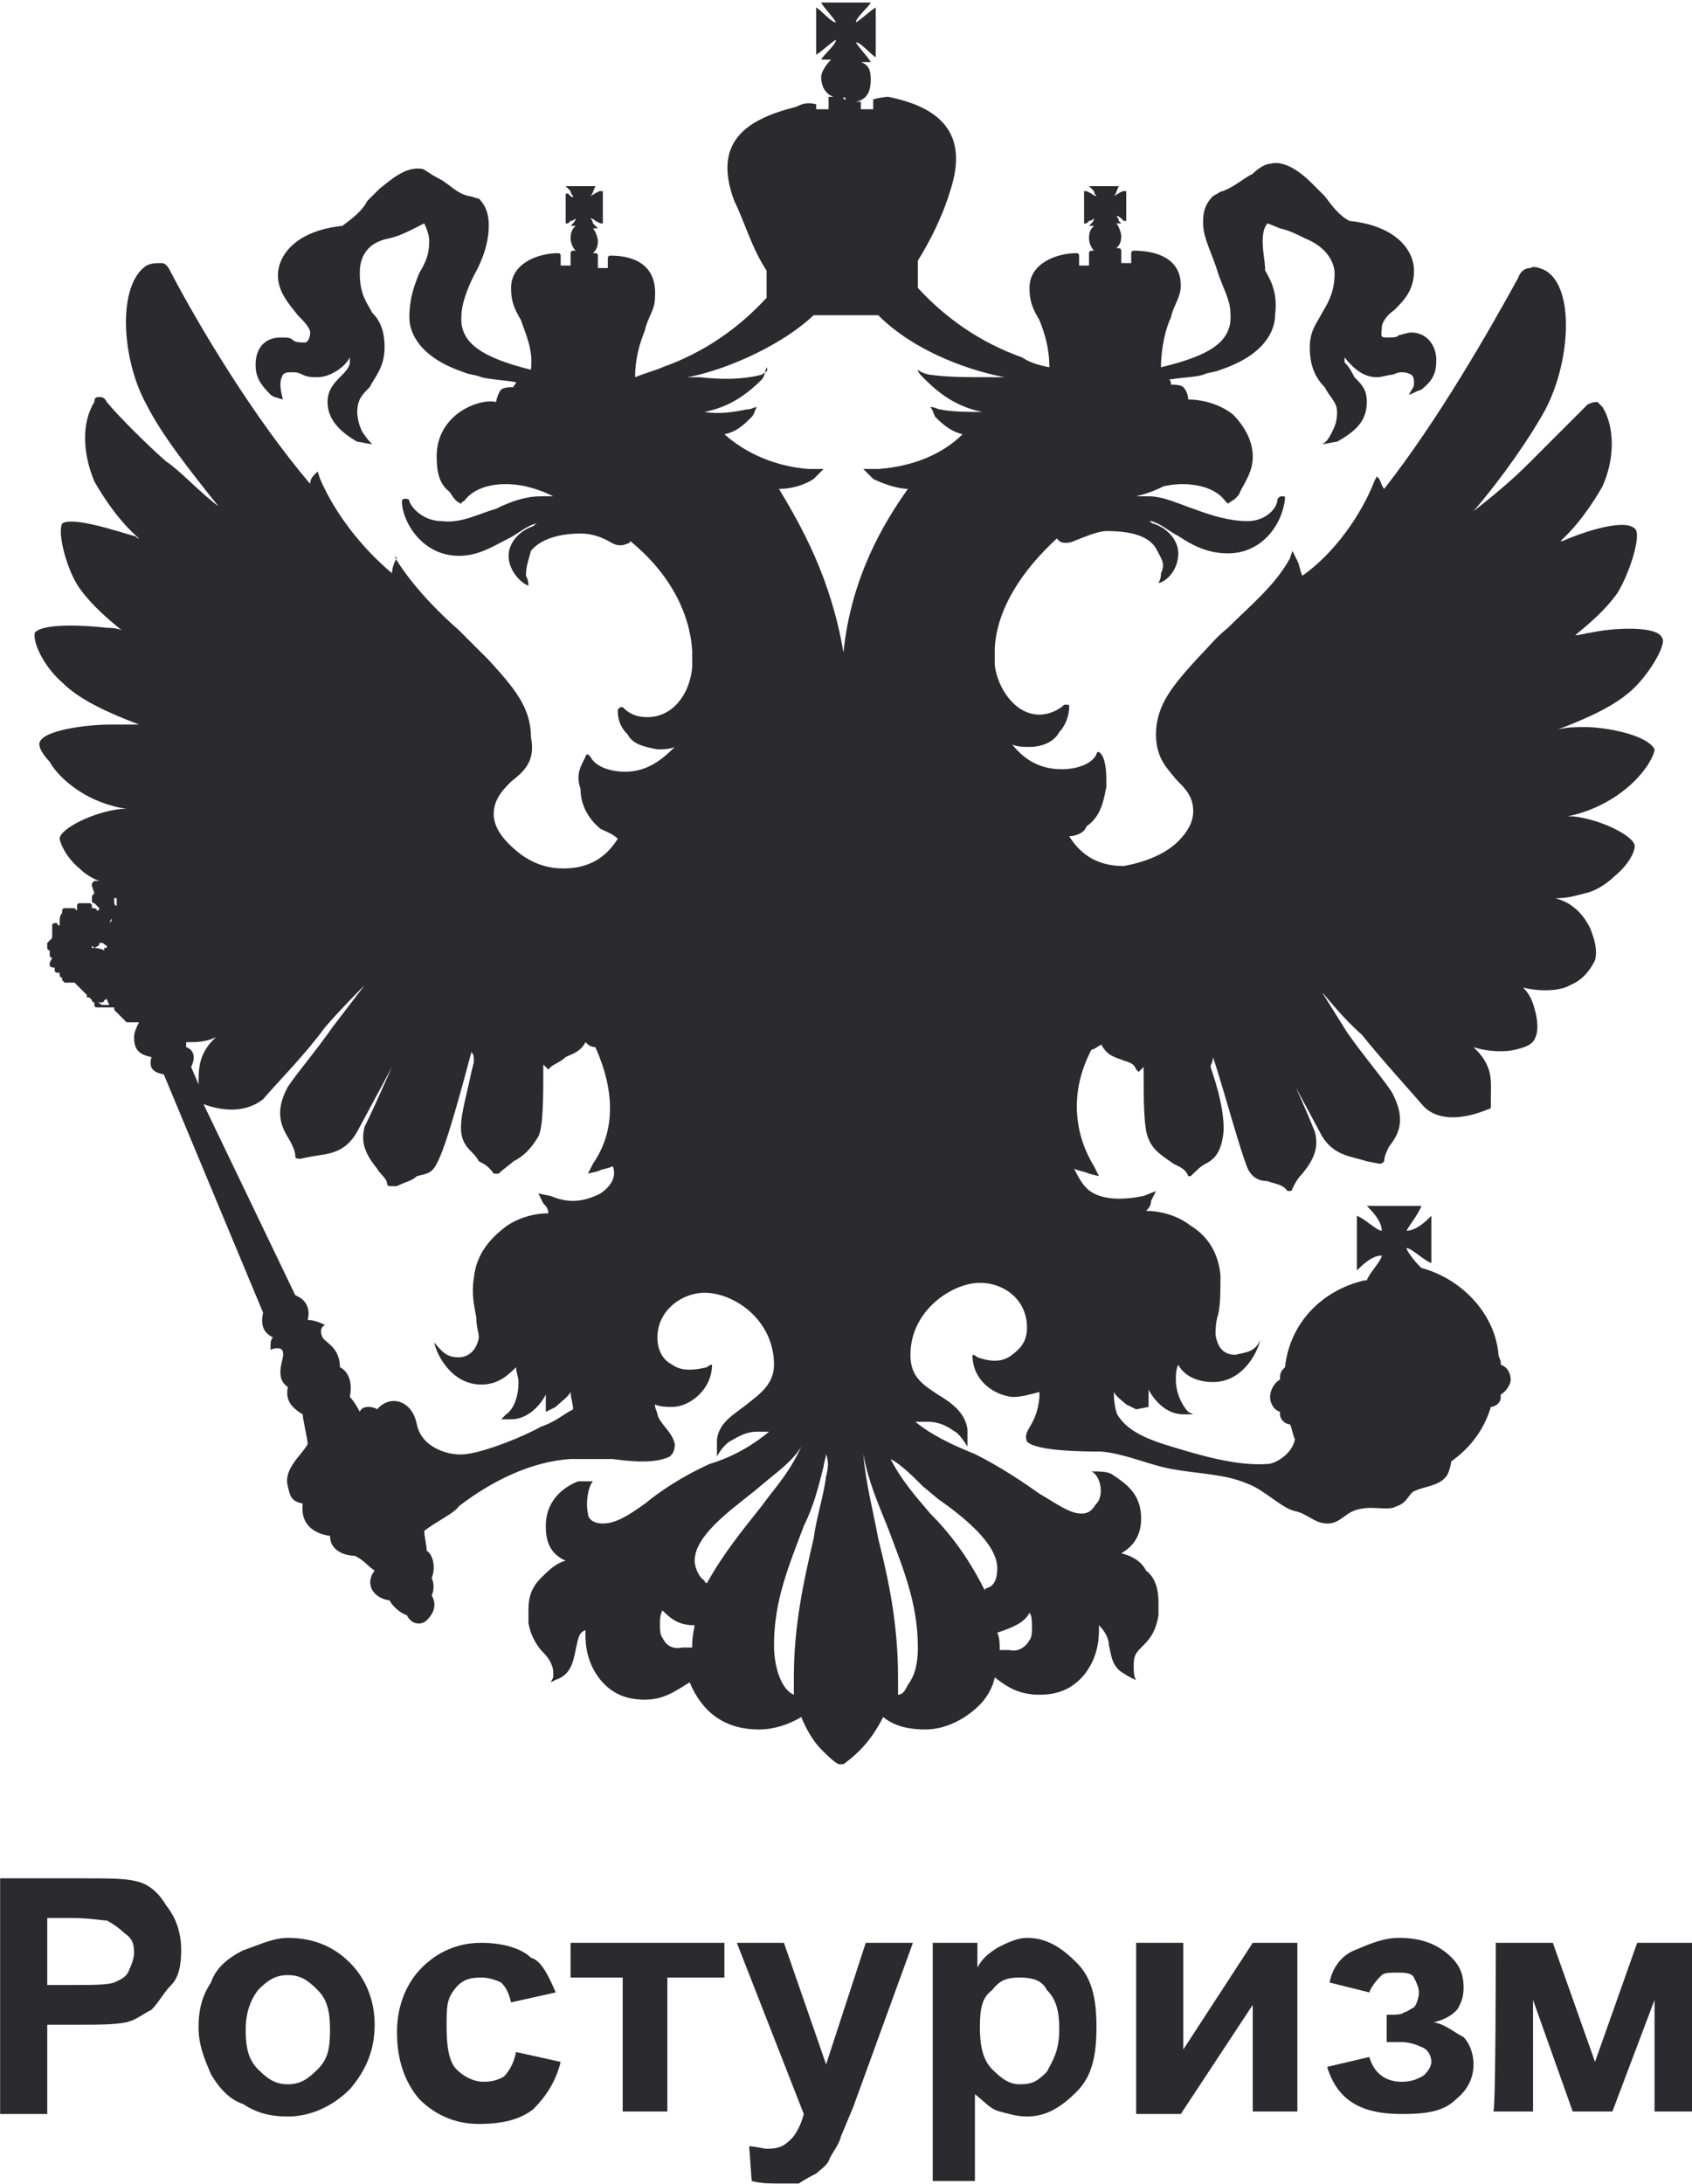 <?xml version="1.0" encoding="UTF-8"?> <svg xmlns="http://www.w3.org/2000/svg" viewBox="0 0 38.00 49.03" data-guides="{&quot;vertical&quot;:[],&quot;horizontal&quot;:[]}"><defs></defs><path fill="#2a2a2f" stroke="none" fill-opacity="1" stroke-width="0" stroke-opacity="1" class="st1" id="tSvge27dcd288a" title="Path 1" d="M35.599 16.324C35.377 16.324 35.209 16.324 34.987 16.38C35.711 16.101 36.324 15.822 36.714 15.432C37.104 15.043 37.438 14.43 37.326 14.318C37.215 14.04 36.212 14.096 35.711 14.207C35.655 14.207 35.488 14.263 35.377 14.263C35.711 13.984 36.045 13.706 36.324 13.316C36.602 12.87 36.881 11.979 36.714 11.867C36.491 11.644 35.599 11.923 35.098 12.146C35.042 12.146 35.042 12.146 34.987 12.202C35.432 11.812 35.767 11.31 35.989 10.92C36.268 10.307 36.268 9.583 35.989 9.138C35.934 9.082 35.878 9.026 35.878 9.026C35.822 9.026 35.767 9.026 35.655 9.082C35.377 9.36 34.652 10.085 34.318 10.419C33.984 10.753 33.594 11.087 33.093 11.477C33.761 10.697 34.374 9.806 34.708 9.193C35.265 8.135 35.377 6.464 34.708 6.074C34.597 6.018 34.43 5.962 34.374 6.018C34.263 6.018 34.151 6.074 34.095 6.241C33.483 7.355 32.313 9.416 31.087 10.976C31.032 10.92 31.032 10.864 30.976 10.753C30.957 10.735 30.939 10.716 30.92 10.697C30.901 10.735 30.883 10.772 30.864 10.809C30.586 11.533 29.973 12.424 29.249 12.926C29.193 12.814 29.193 12.703 29.137 12.591C29.1 12.517 29.063 12.443 29.026 12.369C29.008 12.424 28.989 12.48 28.97 12.536C28.636 13.149 28.079 13.594 27.578 14.096C27.299 14.318 27.132 14.541 26.909 14.764C26.352 15.377 25.962 15.822 25.962 16.491C25.962 17.048 26.241 17.271 26.408 17.494C26.631 17.716 26.798 17.884 26.798 18.218C26.798 18.441 26.686 18.664 26.463 18.886C26.241 19.109 25.851 19.332 25.238 19.444C24.681 19.444 24.291 19.221 24.012 18.775C24.124 18.775 24.347 18.719 24.402 18.552C24.736 18.329 24.792 17.939 24.848 17.661C24.848 17.382 24.848 17.104 24.736 16.937C24.718 16.918 24.699 16.899 24.681 16.881C24.681 16.881 24.625 16.881 24.625 16.937C24.514 17.16 24.18 17.271 23.845 17.271C23.288 17.271 22.954 16.992 22.731 16.714C22.843 16.77 23.01 16.77 23.121 16.77C23.4 16.77 23.678 16.658 23.79 16.435C23.901 16.324 24.012 16.101 24.012 15.878C24.012 15.822 24.012 15.822 23.957 15.822C23.938 15.822 23.919 15.822 23.901 15.822C23.79 15.934 23.567 16.045 23.344 16.045C22.787 16.045 22.397 15.432 22.341 14.931C22.341 14.82 22.341 14.653 22.341 14.541C22.397 13.65 22.954 12.814 23.734 12.09C23.752 12.109 23.771 12.127 23.79 12.146C23.845 12.202 24.012 12.202 24.124 12.146C24.402 12.034 24.681 11.923 24.848 11.923C25.405 11.923 25.795 12.034 25.962 12.313C26.074 12.536 26.185 12.647 26.074 12.87C26.074 12.926 26.074 12.982 26.018 13.093C26.241 13.037 26.463 12.759 26.463 12.424C26.463 12.146 26.241 11.867 25.906 11.756C25.851 11.756 25.851 11.7 25.795 11.7C25.814 11.7 25.832 11.7 25.851 11.7C25.851 11.7 25.851 11.7 25.851 11.7C26.074 11.756 26.241 11.923 26.463 12.034C26.798 12.257 27.132 12.424 27.578 12.424C28.358 12.424 28.803 11.756 28.859 11.199C28.859 11.143 28.859 11.143 28.803 11.143C28.747 11.143 28.747 11.143 28.692 11.199C28.692 11.422 28.413 11.7 28.023 11.7C27.633 11.7 27.243 11.589 26.798 11.422C26.463 11.31 26.129 11.143 25.795 11.143C25.739 11.143 25.684 11.143 25.516 11.143C25.739 11.087 25.906 11.032 26.129 10.92C26.575 10.809 27.243 10.864 27.522 11.255C27.522 11.255 27.522 11.255 27.522 11.255C27.541 11.273 27.559 11.292 27.578 11.31C27.633 11.255 27.8 11.199 27.856 11.032C27.968 10.809 28.135 10.586 28.135 10.252C28.135 9.862 27.912 9.528 27.689 9.305C27.41 9.082 27.02 8.97 26.686 8.97C26.686 8.859 26.631 8.748 26.575 8.692C26.519 8.636 26.352 8.636 26.296 8.636C26.296 8.581 26.296 8.525 26.241 8.525C26.575 8.469 26.853 8.469 27.02 8.414C27.132 8.358 27.299 8.358 27.41 8.302C27.41 8.302 27.41 8.302 27.41 8.302C28.413 7.968 28.636 7.411 28.636 7.077C28.692 6.631 28.58 6.352 28.413 6.074C28.413 5.851 28.358 5.684 28.358 5.405C28.358 5.182 28.413 5.071 28.469 5.015C28.562 5.052 28.655 5.09 28.747 5.127C28.97 5.182 29.082 5.238 29.305 5.35C29.305 5.35 29.305 5.35 29.305 5.35C29.862 5.572 29.973 5.962 29.973 6.13C29.973 6.519 29.862 6.742 29.695 7.021C29.583 7.244 29.416 7.411 29.416 7.801C29.416 8.191 29.527 8.469 29.75 8.692C29.862 8.915 30.029 9.026 30.029 9.249C30.029 9.472 29.973 9.583 29.917 9.695C29.862 9.806 29.806 9.918 29.695 9.973C29.75 9.973 29.973 9.918 30.029 9.918C30.419 9.695 30.697 9.472 30.697 9.026C30.697 8.748 30.586 8.636 30.419 8.469C30.363 8.358 30.307 8.246 30.196 8.135C30.196 8.098 30.196 8.061 30.196 8.024C30.419 8.302 30.642 8.469 30.92 8.469C31.032 8.469 31.199 8.414 31.254 8.414C31.31 8.414 31.366 8.358 31.477 8.358C31.533 8.358 31.588 8.358 31.7 8.414C31.756 8.469 31.756 8.525 31.756 8.636C31.756 8.692 31.7 8.748 31.644 8.859C31.7 8.859 31.756 8.803 31.923 8.748C31.923 8.748 31.923 8.748 31.923 8.748C32.201 8.525 32.257 8.358 32.257 8.079C32.257 7.745 32.034 7.466 31.7 7.466C31.588 7.466 31.477 7.522 31.421 7.522C31.366 7.578 31.31 7.578 31.143 7.578C30.976 7.578 31.032 7.522 31.032 7.355C31.032 7.244 31.143 7.077 31.31 6.965C31.533 6.742 31.756 6.519 31.756 6.074C31.756 5.628 31.366 5.071 30.307 4.96C30.084 4.848 29.917 4.625 29.75 4.402C29.657 4.31 29.564 4.217 29.472 4.124C29.36 4.013 28.915 3.567 28.525 3.678C28.413 3.678 28.246 3.79 28.135 3.901C27.912 4.013 27.745 4.18 27.466 4.291C27.466 4.291 27.466 4.291 27.466 4.291C27.41 4.291 27.355 4.347 27.243 4.402C27.02 4.625 27.02 4.848 27.02 5.015C27.02 5.35 27.243 5.739 27.355 6.13C27.466 6.464 27.633 6.742 27.633 7.021C27.689 7.634 27.243 7.968 26.074 8.246C26.074 7.801 26.185 7.355 26.296 7.132C26.352 6.854 26.519 6.686 26.519 6.408C26.519 5.795 25.962 5.628 25.461 5.628C25.461 5.628 25.405 5.628 25.405 5.684C25.405 5.739 25.405 5.795 25.405 5.907C25.331 5.907 25.256 5.907 25.182 5.907C25.182 5.851 25.182 5.684 25.182 5.628C25.182 5.628 25.182 5.572 25.127 5.572C25.108 5.572 25.089 5.572 25.071 5.572C25.127 5.517 25.182 5.461 25.182 5.294C25.182 5.238 25.127 5.071 25.071 5.015C25.089 5.015 25.108 5.015 25.127 5.015C25.145 5.015 25.164 5.015 25.182 5.015C25.182 5.015 25.182 5.015 25.182 5.015C25.182 5.015 25.182 5.015 25.182 5.015C25.164 4.997 25.145 4.978 25.127 4.96C25.127 4.904 25.071 4.848 25.071 4.848C25.127 4.848 25.182 4.904 25.182 4.904C25.201 4.922 25.219 4.941 25.238 4.96C25.256 4.96 25.275 4.96 25.294 4.96C25.294 4.96 25.294 4.96 25.294 4.904C25.294 4.718 25.294 4.532 25.294 4.347C25.294 4.347 25.294 4.347 25.294 4.291C25.275 4.291 25.256 4.291 25.238 4.291C25.182 4.291 25.127 4.347 25.015 4.402C25.071 4.347 25.071 4.291 25.127 4.18C25.127 4.18 25.127 4.18 25.127 4.18C25.127 4.18 25.127 4.18 25.127 4.18C25.127 4.18 25.127 4.18 25.071 4.18C24.885 4.18 24.699 4.18 24.514 4.18C24.495 4.18 24.477 4.18 24.458 4.18C24.458 4.18 24.458 4.18 24.458 4.18C24.458 4.18 24.458 4.18 24.458 4.18C24.495 4.217 24.532 4.254 24.57 4.291C24.57 4.347 24.625 4.402 24.625 4.402C24.57 4.402 24.514 4.347 24.514 4.347C24.477 4.328 24.439 4.31 24.402 4.291C24.384 4.291 24.365 4.291 24.347 4.291C24.347 4.291 24.347 4.291 24.347 4.347C24.347 4.532 24.347 4.718 24.347 4.904C24.347 4.941 24.347 4.978 24.347 5.015C24.365 5.015 24.384 5.015 24.402 5.015C24.421 4.997 24.439 4.978 24.458 4.96C24.514 4.96 24.57 4.904 24.57 4.904C24.57 4.96 24.514 5.015 24.514 5.015C24.495 5.034 24.477 5.052 24.458 5.071C24.458 5.071 24.458 5.071 24.458 5.071C24.458 5.071 24.458 5.071 24.458 5.071C24.458 5.071 24.458 5.071 24.514 5.071C24.532 5.071 24.551 5.071 24.57 5.071C24.514 5.127 24.458 5.182 24.458 5.35C24.458 5.461 24.514 5.572 24.57 5.628C24.551 5.628 24.532 5.628 24.514 5.628C24.514 5.628 24.458 5.628 24.458 5.684C24.458 5.739 24.458 5.907 24.458 5.962C24.384 5.962 24.309 5.962 24.235 5.962C24.235 5.907 24.235 5.851 24.235 5.739C24.235 5.739 24.235 5.684 24.18 5.684C23.734 5.684 23.121 5.907 23.121 6.464C23.121 6.742 23.177 6.909 23.344 7.188C23.455 7.466 23.567 7.801 23.567 8.246C23.288 8.191 23.121 8.135 22.954 8.024C22.007 7.689 21.227 7.132 20.614 6.464C20.614 6.26 20.614 6.055 20.614 5.851C20.893 5.405 21.171 4.848 21.338 4.291C21.784 2.954 21.06 2.397 19.946 2.174C19.946 2.174 19.834 2.174 19.611 2.23C19.611 2.304 19.611 2.378 19.611 2.453C19.519 2.453 19.426 2.453 19.333 2.453C19.333 2.397 19.333 2.341 19.333 2.286C19.277 2.286 19.277 2.286 19.222 2.286C19.5 2.23 19.556 2.007 19.556 1.784C19.556 1.562 19.5 1.45 19.333 1.394C19.407 1.394 19.482 1.394 19.556 1.394C19.5 1.283 19.277 1.06 19.222 0.949C19.333 0.949 19.556 1.227 19.667 1.283C19.667 0.912 19.667 0.54 19.667 0.169C19.556 0.225 19.333 0.447 19.222 0.503C19.222 0.392 19.5 0.169 19.556 0.057C19.37 0.057 19.184 0.057 18.999 0.057C18.813 0.057 18.627 0.057 18.442 0.057C18.497 0.169 18.72 0.392 18.776 0.503C18.664 0.503 18.442 0.225 18.33 0.169C18.33 0.522 18.33 0.874 18.33 1.227C18.442 1.171 18.664 0.949 18.776 0.893C18.776 1.004 18.497 1.227 18.442 1.339C18.516 1.339 18.59 1.339 18.664 1.339C18.553 1.45 18.442 1.617 18.442 1.729C18.442 1.951 18.553 2.119 18.72 2.174C18.664 2.174 18.664 2.174 18.609 2.174C18.609 2.267 18.609 2.36 18.609 2.453C18.516 2.453 18.423 2.453 18.33 2.453C18.33 2.416 18.33 2.378 18.33 2.341C18.107 2.286 17.996 2.341 17.884 2.397C16.77 2.676 15.991 3.177 16.492 4.514C16.715 4.96 16.882 5.572 17.216 6.074C17.216 6.278 17.216 6.482 17.216 6.686C16.603 7.355 15.823 7.912 14.876 8.246C14.765 8.302 14.542 8.358 14.264 8.469C14.264 8.024 14.375 7.689 14.486 7.411C14.542 7.132 14.709 6.965 14.709 6.686C14.765 5.962 14.264 5.739 13.707 5.739C13.707 5.739 13.651 5.739 13.651 5.795C13.651 5.851 13.651 5.907 13.651 6.018C13.576 6.018 13.502 6.018 13.428 6.018C13.428 5.962 13.428 5.795 13.428 5.739C13.428 5.739 13.428 5.684 13.372 5.684C13.354 5.684 13.335 5.684 13.317 5.684C13.372 5.628 13.428 5.572 13.428 5.405C13.428 5.35 13.372 5.182 13.317 5.127C13.335 5.127 13.354 5.127 13.372 5.127C13.391 5.127 13.409 5.127 13.428 5.127C13.428 5.127 13.428 5.127 13.428 5.127C13.428 5.127 13.428 5.127 13.428 5.127C13.391 5.09 13.354 5.052 13.317 5.015C13.317 4.96 13.261 4.904 13.261 4.904C13.317 4.904 13.372 4.96 13.372 4.96C13.409 4.978 13.447 4.997 13.484 5.015C13.502 5.015 13.521 5.015 13.539 5.015C13.539 5.015 13.539 5.015 13.539 4.96C13.539 4.755 13.539 4.551 13.539 4.347C13.539 4.347 13.539 4.347 13.539 4.291C13.521 4.291 13.502 4.291 13.484 4.291C13.428 4.291 13.372 4.347 13.261 4.402C13.317 4.347 13.317 4.291 13.372 4.18C13.372 4.18 13.372 4.18 13.372 4.18C13.372 4.18 13.372 4.18 13.372 4.18C13.372 4.18 13.372 4.18 13.317 4.18C13.131 4.18 12.945 4.18 12.759 4.18C12.741 4.18 12.722 4.18 12.704 4.18C12.704 4.18 12.704 4.18 12.704 4.18C12.704 4.18 12.704 4.18 12.704 4.18C12.741 4.217 12.778 4.254 12.815 4.291C12.815 4.347 12.871 4.402 12.871 4.402C12.871 4.458 12.815 4.402 12.815 4.402C12.797 4.384 12.778 4.365 12.759 4.347C12.741 4.347 12.722 4.347 12.704 4.347C12.704 4.347 12.704 4.347 12.704 4.402C12.704 4.588 12.704 4.774 12.704 4.96C12.704 4.978 12.704 4.997 12.704 5.015C12.722 5.015 12.741 5.015 12.759 5.015C12.778 4.997 12.797 4.978 12.815 4.96C12.871 4.96 12.927 4.904 12.927 4.904C12.927 4.96 12.871 5.015 12.871 5.015C12.852 5.034 12.834 5.052 12.815 5.071C12.815 5.071 12.815 5.071 12.815 5.071C12.815 5.071 12.815 5.071 12.815 5.071C12.815 5.071 12.815 5.071 12.871 5.071C12.889 5.071 12.908 5.071 12.927 5.071C12.871 5.127 12.815 5.182 12.815 5.35C12.815 5.461 12.871 5.572 12.927 5.628C12.908 5.628 12.889 5.628 12.871 5.628C12.871 5.628 12.815 5.628 12.815 5.684C12.815 5.739 12.815 5.907 12.815 5.962C12.741 5.962 12.667 5.962 12.592 5.962C12.592 5.907 12.592 5.851 12.592 5.739C12.592 5.739 12.592 5.684 12.537 5.684C12.091 5.684 11.478 5.907 11.478 6.464C11.478 6.742 11.534 6.909 11.701 7.188C11.812 7.522 11.979 7.856 11.924 8.302C10.81 8.024 10.308 7.689 10.364 7.077C10.364 6.854 10.476 6.519 10.643 6.185C10.866 5.795 10.977 5.405 10.977 5.071C10.977 4.96 10.977 4.681 10.754 4.458C10.698 4.458 10.587 4.402 10.531 4.402C10.531 4.402 10.531 4.402 10.531 4.402C10.253 4.347 10.086 4.124 9.863 4.013C9.64 3.901 9.528 3.79 9.473 3.79C9.083 3.734 8.749 4.068 8.526 4.235C8.433 4.328 8.34 4.421 8.247 4.514C8.136 4.737 7.913 4.904 7.69 5.071C6.632 5.182 6.242 5.739 6.242 6.185C6.242 6.575 6.52 6.854 6.687 7.077C6.799 7.188 6.966 7.355 6.966 7.466C6.966 7.578 6.91 7.689 6.854 7.689C6.743 7.689 6.632 7.689 6.576 7.634C6.52 7.578 6.465 7.578 6.298 7.578C5.963 7.578 5.74 7.801 5.74 8.191C5.74 8.469 5.852 8.636 6.075 8.859C6.075 8.859 6.075 8.859 6.075 8.859C6.13 8.915 6.186 8.915 6.353 8.97C6.298 8.748 6.298 8.692 6.298 8.636C6.298 8.581 6.298 8.525 6.353 8.414C6.409 8.358 6.465 8.358 6.576 8.358C6.632 8.358 6.687 8.358 6.799 8.414C6.91 8.469 7.022 8.469 7.133 8.469C7.412 8.469 7.746 8.246 7.857 8.024C7.857 8.079 7.857 8.135 7.857 8.135C7.857 8.246 7.746 8.358 7.634 8.469C7.523 8.581 7.356 8.748 7.356 9.026C7.356 9.416 7.634 9.695 8.024 9.918C8.08 9.918 8.303 9.973 8.359 9.973C8.303 9.918 8.247 9.862 8.136 9.695C8.08 9.583 8.024 9.416 8.024 9.249C8.024 8.97 8.136 8.859 8.303 8.692C8.414 8.469 8.637 8.246 8.637 7.801C8.637 7.411 8.526 7.188 8.359 7.021C8.247 6.798 8.08 6.631 8.08 6.13C8.08 5.907 8.136 5.461 8.749 5.35C8.749 5.35 8.749 5.35 8.749 5.35C8.971 5.294 9.083 5.238 9.306 5.127C9.38 5.09 9.454 5.052 9.528 5.015C9.584 5.127 9.64 5.294 9.64 5.405C9.64 5.684 9.584 5.851 9.417 6.13C9.306 6.408 9.194 6.686 9.194 7.132C9.194 7.466 9.417 8.024 10.42 8.358C10.42 8.358 10.42 8.358 10.42 8.358C10.531 8.414 10.698 8.414 10.81 8.469C11.033 8.525 11.255 8.525 11.59 8.581C11.59 8.636 11.534 8.636 11.534 8.692C11.478 8.692 11.311 8.692 11.255 8.748C11.2 8.803 11.144 8.97 11.144 9.026C10.921 8.97 10.531 9.082 10.253 9.305C9.918 9.583 9.807 9.918 9.807 10.252C9.807 10.586 9.863 10.864 10.086 11.032C10.141 11.087 10.197 11.255 10.364 11.31C10.364 11.31 10.364 11.255 10.42 11.255C10.42 11.255 10.42 11.255 10.42 11.255C10.698 10.864 11.311 10.809 11.812 10.92C12.035 10.976 12.202 11.032 12.425 11.143C12.37 11.143 12.202 11.143 12.147 11.143C11.812 11.143 11.478 11.255 11.144 11.422C10.754 11.533 10.364 11.756 9.918 11.7C9.528 11.7 9.25 11.422 9.194 11.255C9.194 11.199 9.139 11.199 9.083 11.199C9.027 11.199 9.027 11.255 9.027 11.255C9.027 11.7 9.473 12.48 10.308 12.48C10.754 12.48 11.088 12.257 11.422 12.09C11.645 11.979 11.812 11.812 12.035 11.756C12.035 11.756 12.035 11.756 12.035 11.756C12.054 11.756 12.072 11.756 12.091 11.756C12.035 11.756 12.035 11.756 11.979 11.812C11.645 11.923 11.422 12.202 11.422 12.48C11.422 12.814 11.701 13.093 11.868 13.149C11.868 13.093 11.868 13.037 11.812 12.926C11.812 12.703 11.868 12.591 11.924 12.369C12.147 12.09 12.592 11.979 13.038 11.979C13.261 11.979 13.484 12.034 13.762 12.202C13.874 12.257 13.985 12.257 14.097 12.202C14.152 12.202 14.152 12.146 14.152 12.146C15.043 12.87 15.489 13.761 15.545 14.597C15.545 14.708 15.545 14.931 15.545 14.987C15.489 15.6 15.099 16.101 14.542 16.101C14.319 16.101 14.152 16.045 13.985 15.878C13.966 15.878 13.948 15.878 13.929 15.878C13.911 15.897 13.892 15.915 13.874 15.934C13.874 16.157 13.929 16.324 14.097 16.491C14.208 16.714 14.486 16.77 14.765 16.825C14.876 16.825 15.043 16.825 15.155 16.77C14.876 17.048 14.542 17.327 14.041 17.327C13.707 17.327 13.372 17.215 13.261 16.992C13.242 16.974 13.224 16.955 13.205 16.937C13.205 16.937 13.149 16.937 13.149 16.992C13.038 17.215 12.927 17.382 13.038 17.716C13.038 17.995 13.149 18.329 13.484 18.608C13.595 18.664 13.762 18.719 13.874 18.831C13.595 19.276 13.205 19.499 12.648 19.499C12.035 19.499 11.645 19.165 11.422 18.942C11.2 18.719 11.088 18.496 11.088 18.274C11.088 17.939 11.311 17.716 11.478 17.549C11.757 17.327 12.035 17.104 11.924 16.547C11.924 15.878 11.534 15.432 10.977 14.82C10.754 14.597 10.587 14.43 10.308 14.151C9.863 13.761 9.306 13.204 8.916 12.591C8.897 12.554 8.879 12.517 8.86 12.48C8.879 12.499 8.897 12.517 8.916 12.536C8.86 12.591 8.804 12.759 8.804 12.87C8.136 12.313 7.523 11.533 7.189 10.753C7.17 10.697 7.152 10.642 7.133 10.586C7.114 10.605 7.096 10.623 7.077 10.642C7.022 10.697 6.966 10.753 6.966 10.864C5.685 9.36 4.459 7.299 3.846 6.13C3.791 6.018 3.735 5.907 3.624 5.907C3.512 5.907 3.401 5.907 3.289 5.962C2.621 6.408 2.732 8.079 3.289 9.082C3.624 9.75 4.236 10.53 4.905 11.366C4.459 11.032 4.069 10.586 3.735 10.363C3.345 10.029 2.621 9.305 2.398 9.026C2.342 8.915 2.287 8.915 2.231 8.915C2.175 8.915 2.119 8.915 2.119 9.026C1.841 9.472 1.841 10.14 2.119 10.809C2.342 11.199 2.676 11.7 3.122 12.09C3.066 12.09 3.066 12.034 3.011 12.034C2.621 11.923 1.618 11.589 1.395 11.756C1.284 11.979 1.507 12.814 1.785 13.204C2.064 13.594 2.398 13.873 2.732 14.151C2.621 14.096 2.454 14.096 2.398 14.096C1.952 14.04 0.95 13.984 0.782 14.207C0.727 14.43 1.005 14.987 1.395 15.321C1.785 15.711 2.398 15.99 3.122 16.268C2.844 16.268 2.676 16.268 2.454 16.268C2.008 16.268 1.005 16.38 0.894 16.658C0.838 16.77 1.005 16.992 1.117 17.104C1.228 17.327 1.785 17.995 2.844 18.162C2.788 18.162 2.732 18.162 2.732 18.162C2.119 18.218 1.34 18.608 1.34 18.831C1.34 18.886 1.451 19.221 1.785 19.499C1.897 19.611 2.064 19.722 2.231 19.778C2.194 19.778 2.157 19.778 2.119 19.778C2.119 19.778 2.119 19.778 2.064 19.833C2.064 19.833 2.064 19.833 2.064 19.833C2.064 19.833 2.064 19.833 2.064 19.889C2.082 19.945 2.101 20 2.119 20.056C2.119 20.056 2.119 20.056 2.119 20.056C2.119 20.056 2.119 20.056 2.119 20.056C2.064 20.112 2.064 20.112 2.064 20.168C2.064 20.186 2.064 20.205 2.064 20.223C2.064 20.223 2.064 20.279 2.119 20.279C2.231 20.39 2.231 20.39 2.231 20.39C2.231 20.39 2.231 20.39 2.231 20.39C2.231 20.39 2.231 20.446 2.175 20.446C2.175 20.446 2.175 20.446 2.175 20.446C2.175 20.39 2.119 20.39 2.064 20.39C2.064 20.39 2.064 20.39 2.064 20.39C2.064 20.372 2.064 20.353 2.064 20.335C2.064 20.335 2.064 20.279 2.008 20.279C1.971 20.279 1.934 20.279 1.897 20.279C1.859 20.279 1.822 20.279 1.785 20.279C1.785 20.279 1.73 20.279 1.73 20.335C1.73 20.353 1.73 20.372 1.73 20.39C1.73 20.409 1.73 20.428 1.73 20.446C1.73 20.446 1.73 20.446 1.73 20.446C1.73 20.446 1.73 20.446 1.73 20.446C1.711 20.428 1.692 20.409 1.674 20.39C1.674 20.39 1.674 20.39 1.618 20.39C1.618 20.39 1.618 20.39 1.562 20.39C1.525 20.39 1.488 20.39 1.451 20.39C1.395 20.39 1.395 20.446 1.395 20.502C1.395 20.502 1.395 20.502 1.395 20.502C1.395 20.502 1.395 20.502 1.395 20.502C1.395 20.502 1.395 20.502 1.395 20.502C1.395 20.502 1.395 20.502 1.395 20.502C1.34 20.558 1.34 20.613 1.34 20.725C1.34 20.743 1.34 20.762 1.34 20.78C1.34 20.78 1.34 20.78 1.34 20.78C1.284 20.78 1.284 20.725 1.284 20.725C1.265 20.725 1.247 20.725 1.228 20.725C1.228 20.725 1.172 20.725 1.172 20.78C1.172 20.836 1.172 20.892 1.172 21.003C1.172 21.022 1.172 21.04 1.172 21.059C1.135 21.096 1.098 21.133 1.061 21.171C1.061 21.226 1.061 21.226 1.061 21.282C1.061 21.282 1.061 21.337 1.117 21.337C1.117 21.337 1.117 21.337 1.117 21.393C1.117 21.412 1.117 21.43 1.117 21.449C1.117 21.505 1.172 21.505 1.172 21.505C1.154 21.542 1.135 21.579 1.117 21.616C1.117 21.616 1.117 21.616 1.117 21.672C1.117 21.727 1.228 21.727 1.228 21.727C1.228 21.746 1.228 21.765 1.228 21.783C1.228 21.783 1.228 21.783 1.228 21.783C1.228 21.783 1.228 21.839 1.284 21.839C1.284 21.839 1.284 21.839 1.34 21.839C1.34 21.858 1.34 21.876 1.34 21.895C1.34 21.895 1.34 21.895 1.34 21.895C1.34 21.95 1.395 21.95 1.395 21.95C1.395 21.95 1.395 21.95 1.395 21.95C1.395 21.95 1.395 21.95 1.395 21.95C1.395 21.95 1.395 21.95 1.395 21.95C1.395 21.969 1.395 21.988 1.395 22.006C1.395 22.006 1.395 22.006 1.395 22.006C1.414 22.025 1.432 22.043 1.451 22.062C1.451 22.062 1.451 22.062 1.507 22.062C1.507 22.062 1.507 22.062 1.507 22.062C1.507 22.062 1.507 22.062 1.562 22.062C1.562 22.062 1.562 22.062 1.618 22.062C1.618 22.062 1.618 22.062 1.618 22.062C1.618 22.062 1.618 22.062 1.674 22.062C1.767 22.154 1.859 22.247 1.952 22.34C1.952 22.34 1.952 22.34 1.952 22.34C1.952 22.34 1.952 22.34 1.952 22.396C1.952 22.396 1.952 22.396 1.952 22.396C1.952 22.396 1.952 22.396 1.952 22.396C1.952 22.396 1.952 22.396 2.008 22.396C2.008 22.396 2.008 22.396 2.064 22.452C2.064 22.452 2.064 22.507 2.119 22.507C2.119 22.526 2.119 22.544 2.119 22.563C2.119 22.563 2.119 22.563 2.119 22.563C2.119 22.563 2.119 22.619 2.175 22.619C2.175 22.619 2.175 22.619 2.231 22.619C2.231 22.619 2.231 22.619 2.287 22.619C2.305 22.619 2.324 22.619 2.342 22.619C2.342 22.619 2.342 22.619 2.342 22.619C2.361 22.619 2.379 22.619 2.398 22.619C2.398 22.619 2.398 22.619 2.454 22.619C2.509 22.619 2.509 22.619 2.565 22.619C2.565 22.6 2.565 22.582 2.565 22.563C2.565 22.563 2.565 22.563 2.565 22.563C2.565 22.563 2.565 22.563 2.565 22.563C2.565 22.563 2.565 22.563 2.565 22.563C2.565 22.563 2.565 22.563 2.565 22.563C2.565 22.563 2.565 22.563 2.565 22.563C2.565 22.563 2.565 22.563 2.565 22.563C2.565 22.563 2.565 22.563 2.565 22.563C2.565 22.563 2.565 22.563 2.565 22.563C2.565 22.563 2.565 22.563 2.565 22.507C2.565 22.507 2.565 22.507 2.565 22.507C2.565 22.507 2.565 22.507 2.565 22.563C2.565 22.619 2.565 22.619 2.565 22.674C2.565 22.674 2.565 22.674 2.565 22.674C2.639 22.749 2.714 22.823 2.788 22.897C2.788 22.897 2.788 22.897 2.788 22.897C2.788 22.897 2.788 22.897 2.788 22.897C2.788 22.897 2.788 22.897 2.788 22.897C2.788 22.897 2.788 22.897 2.844 22.953C2.862 22.953 2.881 22.953 2.899 22.953C2.899 22.953 2.899 22.953 2.899 22.953C2.899 22.953 2.899 22.953 2.899 22.953C2.955 22.953 2.955 22.953 3.011 22.953C3.029 22.953 3.048 22.953 3.066 22.953C3.085 22.953 3.103 22.953 3.122 22.953C3.066 23.064 3.011 23.176 3.011 23.287C3.011 23.566 3.122 23.677 3.401 23.733C3.345 23.956 3.401 24.067 3.679 24.123C4.422 25.905 5.165 27.688 5.908 29.471C5.852 29.749 5.908 29.916 6.13 30.028C6.075 30.084 6.075 30.139 6.075 30.306C6.186 30.251 6.353 30.251 6.353 30.362C6.409 30.474 6.13 30.919 6.465 31.142C6.409 31.421 6.52 31.588 6.799 31.755C6.799 31.866 6.91 32.312 6.91 32.423C6.799 32.646 6.353 32.98 6.465 33.37C6.52 33.649 6.576 33.705 6.799 33.76C6.743 34.206 7.022 34.429 7.412 34.484C7.412 34.819 7.746 34.93 7.969 34.93C8.191 35.041 8.247 35.153 8.414 35.264C8.191 35.543 8.359 35.877 8.749 35.933C8.804 36.044 8.971 36.211 9.139 36.267C9.25 36.49 9.473 36.49 9.584 36.378C9.64 36.323 9.863 36.1 9.695 35.821C9.751 35.71 9.751 35.543 9.695 35.431C9.807 35.153 9.695 34.874 9.584 34.819C9.584 34.707 9.528 34.484 9.528 34.373C9.807 34.15 10.197 33.983 10.308 33.816C11.033 33.259 11.924 32.813 12.815 32.758C13.094 32.758 13.484 32.758 13.762 32.758C14.152 32.813 14.709 32.869 15.043 32.702C15.099 32.646 15.155 32.59 15.155 32.423C15.099 32.145 14.821 31.978 14.765 31.755C14.765 31.699 14.709 31.643 14.709 31.532C14.821 31.588 14.988 31.588 15.099 31.588C15.489 31.588 15.991 31.198 15.991 30.641C15.935 30.641 15.879 30.696 15.879 30.696C15.656 30.752 15.322 30.808 15.099 30.641C14.876 30.529 14.765 30.306 14.765 30.028C14.765 29.415 15.322 29.025 15.823 29.025C16.492 29.025 17.383 29.638 17.383 30.641C17.383 31.086 17.049 31.309 16.77 31.532C16.492 31.755 16.158 31.922 16.102 32.312C16.102 32.535 16.102 32.702 16.102 32.702C16.102 32.702 16.213 32.479 16.381 32.368C16.492 32.312 16.715 32.145 16.993 32.145C17.049 32.145 17.105 32.145 17.272 32.145C16.938 32.423 16.492 32.702 15.935 32.869C15.322 33.148 14.821 33.482 14.486 33.76C14.097 34.039 13.818 34.206 13.539 34.206C13.317 34.206 13.205 34.094 13.205 33.983C13.149 33.76 13.205 33.37 13.317 33.259C13.261 33.259 13.094 33.259 12.982 33.259C12.704 33.37 12.258 33.649 12.258 34.262C12.258 34.54 12.314 34.874 12.704 35.041C12.481 35.097 12.314 35.264 12.147 35.431C11.924 35.654 11.868 35.877 11.868 36.156C11.868 36.211 11.868 36.267 11.868 36.434C11.924 36.769 12.091 36.991 12.202 37.103C12.314 37.214 12.425 37.381 12.425 37.548C12.425 37.604 12.425 37.66 12.425 37.66C12.407 37.697 12.388 37.734 12.37 37.771C12.407 37.752 12.444 37.734 12.481 37.715C12.815 37.604 12.871 37.325 12.927 37.047C12.982 36.824 12.982 36.657 13.149 36.601C13.149 36.657 13.149 36.657 13.149 36.713C13.149 37.103 13.261 37.437 13.484 37.715C13.762 38.05 14.097 38.161 14.486 38.161C14.932 38.161 15.211 37.938 15.489 37.771C15.489 37.771 15.489 37.771 15.489 37.771C15.768 38.44 16.269 38.83 17.049 38.83C17.383 38.83 17.718 38.718 17.996 38.551C18.107 38.83 18.274 39.108 18.442 39.275C18.553 39.387 18.72 39.554 18.832 39.609C18.85 39.609 18.869 39.609 18.887 39.609C18.906 39.609 18.924 39.609 18.943 39.609C19.333 39.331 19.611 38.997 19.834 38.551C20.113 38.774 20.447 38.83 20.781 38.83C21.227 38.83 21.673 38.607 22.007 38.273C22.118 38.161 22.285 37.938 22.341 37.66C22.341 37.66 22.341 37.66 22.341 37.66C22.62 37.883 22.898 38.05 23.344 38.05C23.734 38.05 24.068 37.938 24.347 37.604C24.57 37.325 24.681 36.991 24.681 36.601C24.681 36.546 24.681 36.546 24.681 36.49C24.792 36.601 24.904 36.769 24.904 36.936C24.959 37.158 24.959 37.325 25.127 37.493C25.182 37.548 25.461 37.715 25.516 37.715C25.461 37.66 25.461 37.493 25.461 37.381C25.461 37.158 25.516 37.103 25.684 36.936C25.851 36.769 25.962 36.601 26.018 36.267C26.018 36.211 26.018 36.156 26.018 35.989C26.018 35.71 25.962 35.431 25.739 35.264C25.628 35.041 25.405 34.93 25.182 34.874C25.572 34.652 25.628 34.317 25.628 34.094C25.628 33.537 25.294 33.315 24.959 33.092C24.848 33.036 24.681 33.036 24.514 33.036C24.736 33.148 24.792 33.593 24.625 33.76C24.57 33.816 24.514 33.983 24.291 33.983C24.012 33.983 23.734 33.76 23.344 33.537C22.954 33.259 22.453 32.925 21.895 32.646C21.338 32.423 20.893 32.2 20.558 31.922C20.614 31.922 20.67 31.922 20.837 31.922C21.116 31.922 21.283 32.033 21.45 32.145C21.561 32.2 21.728 32.479 21.728 32.479C21.728 32.479 21.728 32.256 21.728 32.089C21.673 31.699 21.338 31.476 21.06 31.309C20.726 31.086 20.447 30.919 20.447 30.418C20.447 29.415 21.394 28.802 22.007 28.802C22.564 28.802 23.065 29.192 23.065 29.805C23.065 30.084 22.954 30.251 22.731 30.418C22.453 30.641 22.118 30.529 21.951 30.474C21.951 30.474 21.895 30.418 21.84 30.418C21.84 30.975 22.285 31.309 22.731 31.365C22.954 31.365 23.121 31.309 23.344 31.253C23.344 31.309 23.344 31.365 23.344 31.365C23.288 32.033 22.954 32.089 23.065 32.368C23.288 32.59 24.402 32.59 24.736 32.59C25.294 32.646 25.739 32.869 26.296 32.98C26.909 33.092 27.522 33.092 28.023 33.315C28.358 33.426 28.803 33.872 29.082 33.927C29.36 33.983 29.527 34.206 29.806 34.206C30.14 34.206 30.196 33.927 30.586 33.872C30.864 33.816 31.199 33.927 31.366 33.816C31.588 33.76 31.644 33.537 31.756 33.482C31.979 33.37 32.313 33.37 32.48 33.148C32.536 33.092 32.591 32.869 32.591 32.813C32.981 32.535 33.316 32.145 33.483 31.588C33.538 31.588 33.705 31.532 33.705 31.365C33.705 31.365 33.705 31.365 33.705 31.309C33.817 31.253 33.928 31.086 33.928 30.975C33.928 30.863 33.873 30.696 33.705 30.641C33.705 30.641 33.705 30.641 33.705 30.585C33.705 30.529 33.65 30.474 33.65 30.362C33.538 29.415 32.758 28.691 31.923 28.468C31.923 28.468 31.923 28.468 31.923 28.468C31.923 28.468 31.923 28.468 31.923 28.468C31.904 28.45 31.886 28.431 31.867 28.412C31.756 28.301 31.588 28.078 31.588 28.022C31.7 28.022 31.979 28.301 32.146 28.357C32.146 28.004 32.146 27.651 32.146 27.298C32.034 27.41 31.811 27.632 31.588 27.632C31.644 27.521 31.867 27.242 31.923 27.075C31.514 27.075 31.106 27.075 30.697 27.075C30.809 27.187 31.032 27.41 31.032 27.632C30.92 27.632 30.642 27.354 30.474 27.298C30.474 27.707 30.474 28.115 30.474 28.524C30.586 28.412 30.809 28.189 31.032 28.189C31.032 28.301 30.753 28.579 30.697 28.747C30.679 28.747 30.66 28.747 30.642 28.747C29.695 28.969 28.97 29.694 28.859 30.696C28.803 30.752 28.747 30.808 28.747 30.919C28.747 30.938 28.747 30.956 28.747 30.975C28.636 31.03 28.525 31.198 28.525 31.365C28.525 31.476 28.58 31.643 28.747 31.699C28.747 31.699 28.747 31.699 28.747 31.755C28.747 31.866 28.859 31.978 28.97 31.978C29.026 32.089 29.026 32.2 29.082 32.312C29.026 32.646 28.636 32.869 28.469 32.869C27.745 32.925 26.853 32.646 26.129 32.423C25.795 32.312 25.349 32.145 25.127 31.81C25.071 31.755 25.015 31.532 25.015 31.253C25.071 31.365 25.238 31.476 25.294 31.532C25.368 31.569 25.442 31.606 25.516 31.643C25.609 31.625 25.702 31.606 25.795 31.588C25.795 31.532 25.795 31.476 25.795 31.365C25.795 31.309 25.795 31.253 25.795 31.198C25.906 31.421 26.185 31.755 26.575 31.755C26.649 31.755 26.724 31.755 26.798 31.755C26.761 31.736 26.724 31.718 26.686 31.699C26.575 31.588 26.408 31.309 26.408 30.975C26.408 30.863 26.408 30.752 26.463 30.641C26.575 30.863 26.853 31.03 27.243 31.03C27.912 31.03 28.246 30.362 28.302 30.084C28.19 30.362 27.968 30.362 27.745 30.418C27.522 30.418 27.355 30.306 27.299 29.972C27.299 29.861 27.299 29.694 27.355 29.526C27.41 29.304 27.41 28.969 27.41 28.635C27.355 28.022 27.02 27.688 26.742 27.521C26.463 27.298 26.074 27.187 25.739 27.187C25.795 27.131 25.851 27.075 25.851 26.964C25.888 26.89 25.925 26.815 25.962 26.741C25.869 26.778 25.776 26.815 25.684 26.852C25.127 26.964 24.792 26.908 24.57 26.797C24.347 26.685 24.235 26.463 24.124 26.24C24.235 26.296 24.347 26.296 24.458 26.351C24.532 26.37 24.607 26.388 24.681 26.407C24.644 26.333 24.607 26.258 24.57 26.184C24.124 25.46 24.012 24.513 24.514 23.566C24.57 23.566 24.625 23.51 24.736 23.454C24.848 23.677 25.015 23.733 25.182 23.789C25.294 23.844 25.461 23.844 25.516 24.012C25.535 24.03 25.554 24.049 25.572 24.067C25.591 24.049 25.609 24.03 25.628 24.012C25.646 23.993 25.665 23.974 25.684 23.956C25.684 24.68 25.684 25.348 25.795 25.571C25.906 25.85 26.129 25.961 26.352 26.128C26.463 26.184 26.631 26.24 26.686 26.407C26.705 26.407 26.724 26.407 26.742 26.407C26.742 26.407 26.742 26.407 26.742 26.407C26.853 26.296 26.965 26.184 27.076 26.128C27.299 26.017 27.41 25.85 27.466 25.516C27.522 25.181 27.41 24.624 27.243 24.123C27.225 24.067 27.206 24.012 27.188 23.956C27.188 23.9 27.243 23.844 27.243 23.733C27.466 24.401 27.856 25.85 28.023 26.24C28.135 26.463 28.302 26.518 28.469 26.518C28.58 26.574 28.803 26.574 28.915 26.741C28.933 26.741 28.952 26.741 28.97 26.741C28.97 26.741 29.026 26.741 29.026 26.685C29.082 26.574 29.137 26.463 29.249 26.351C29.472 26.073 29.639 25.794 29.527 25.404C29.305 24.847 28.859 23.844 28.469 23.12C28.469 23.12 28.469 23.12 28.469 23.12C28.469 23.12 28.469 23.12 28.469 23.12C28.617 23.436 28.766 23.752 28.915 24.067C29.174 24.55 29.434 25.033 29.695 25.516C29.973 25.961 30.363 25.961 30.697 26.073C30.79 26.091 30.883 26.11 30.976 26.128C31.032 26.128 31.032 26.128 31.087 26.073C31.087 25.961 31.143 25.85 31.199 25.738C31.421 25.46 31.588 25.126 31.254 24.513C31.032 24.179 30.642 23.733 30.252 23.176C30.066 22.879 29.88 22.582 29.695 22.285C29.695 22.285 29.695 22.285 29.695 22.285C29.806 22.396 30.14 22.842 30.586 23.232C31.032 23.789 31.644 24.457 31.979 24.847C32.257 25.126 32.758 25.181 33.427 24.903C33.483 24.903 33.483 24.847 33.483 24.847C33.483 24.773 33.483 24.698 33.483 24.624C33.483 24.29 33.538 23.956 33.148 23.566C33.13 23.547 33.111 23.529 33.093 23.51C33.427 23.622 33.817 23.622 34.04 23.566C34.263 23.51 34.43 23.454 34.485 23.287C34.541 23.176 34.541 22.953 34.485 22.73C34.43 22.507 34.374 22.34 34.207 22.173C34.652 22.285 35.098 22.229 35.265 22.117C35.544 22.006 35.711 21.783 35.822 21.56C35.878 21.337 35.822 21.115 35.711 20.836C35.599 20.613 35.377 20.279 34.931 20.168C35.209 20.168 35.377 20.112 35.599 20.056C35.878 20 36.157 19.778 36.268 19.666C36.602 19.388 36.714 19.109 36.714 18.998C36.714 18.775 35.934 18.385 35.321 18.329C35.265 18.329 35.265 18.329 35.209 18.329C36.268 18.107 36.825 17.438 36.936 17.271C36.992 17.215 37.159 16.937 37.159 16.825C36.992 16.491 36.045 16.324 35.599 16.324ZM2.119 20C2.119 20 2.119 20 2.119 20C2.157 19.982 2.194 19.963 2.231 19.945C2.194 19.963 2.157 19.982 2.119 20ZM2.119 21.282C2.101 21.282 2.082 21.282 2.064 21.282C2.064 21.282 2.064 21.282 2.064 21.282C2.064 21.282 2.064 21.282 2.064 21.282C2.064 21.226 2.064 21.226 2.119 21.282C2.119 21.226 2.119 21.226 2.119 21.282C2.231 21.226 2.231 21.226 2.231 21.171C2.231 21.171 2.231 21.171 2.231 21.171C2.231 21.171 2.231 21.171 2.231 21.171C2.231 21.171 2.231 21.171 2.231 21.171C2.231 21.171 2.231 21.171 2.287 21.171C2.342 21.171 2.342 21.226 2.398 21.226C2.398 21.226 2.398 21.226 2.398 21.226C2.398 21.226 2.398 21.226 2.398 21.226C2.398 21.245 2.398 21.263 2.398 21.282C2.379 21.282 2.361 21.282 2.342 21.282C2.342 21.3 2.342 21.319 2.342 21.337C2.342 21.337 2.342 21.337 2.342 21.337C2.342 21.337 2.342 21.337 2.342 21.337C2.231 21.282 2.119 21.282 2.119 21.282ZM2.454 22.563C2.454 22.563 2.398 22.563 2.454 22.563C2.398 22.563 2.398 22.563 2.398 22.563C2.398 22.563 2.398 22.563 2.342 22.563C2.342 22.563 2.342 22.563 2.342 22.563C2.342 22.563 2.342 22.563 2.342 22.563C2.342 22.563 2.342 22.563 2.287 22.563C2.287 22.563 2.231 22.507 2.175 22.507C2.175 22.507 2.175 22.507 2.175 22.507C2.175 22.507 2.175 22.507 2.175 22.507C2.175 22.507 2.175 22.507 2.231 22.507C2.231 22.507 2.231 22.507 2.231 22.507C2.231 22.507 2.231 22.507 2.231 22.507C2.249 22.507 2.268 22.507 2.287 22.507C2.287 22.507 2.342 22.507 2.342 22.452C2.342 22.452 2.342 22.452 2.342 22.452C2.342 22.452 2.398 22.452 2.398 22.396C2.398 22.396 2.398 22.396 2.398 22.396C2.398 22.396 2.398 22.396 2.398 22.396C2.398 22.452 2.398 22.452 2.398 22.507C2.398 22.507 2.398 22.507 2.398 22.507C2.398 22.507 2.398 22.507 2.398 22.507C2.398 22.507 2.398 22.507 2.398 22.507C2.398 22.396 2.398 22.452 2.454 22.563C2.398 22.452 2.398 22.452 2.454 22.563C2.454 22.452 2.454 22.563 2.454 22.563C2.454 22.563 2.454 22.563 2.454 22.563ZM2.509 20.669C2.509 20.669 2.509 20.669 2.509 20.669C2.509 20.669 2.509 20.669 2.509 20.669C2.454 20.725 2.454 20.725 2.454 20.725C2.454 20.725 2.454 20.725 2.454 20.725C2.454 20.725 2.454 20.725 2.454 20.725C2.454 20.725 2.454 20.725 2.454 20.725C2.454 20.725 2.454 20.725 2.454 20.725C2.454 20.725 2.454 20.725 2.454 20.725C2.454 20.725 2.454 20.725 2.454 20.725C2.454 20.725 2.454 20.725 2.454 20.725C2.454 20.725 2.454 20.725 2.454 20.725C2.454 20.725 2.454 20.725 2.454 20.725C2.454 20.725 2.454 20.725 2.454 20.725C2.454 20.725 2.454 20.725 2.454 20.725C2.454 20.725 2.454 20.725 2.454 20.725C2.454 20.725 2.454 20.725 2.454 20.725C2.454 20.725 2.454 20.725 2.454 20.725C2.454 20.725 2.454 20.725 2.454 20.725C2.454 20.725 2.454 20.725 2.454 20.725C2.509 20.613 2.509 20.613 2.509 20.669C2.509 20.613 2.509 20.613 2.509 20.669C2.509 20.613 2.509 20.613 2.509 20.669C2.509 20.669 2.621 20.669 2.509 20.669C2.509 20.669 2.509 20.669 2.509 20.669ZM2.621 20.335C2.621 20.335 2.621 20.335 2.621 20.335C2.621 20.335 2.621 20.335 2.621 20.335C2.621 20.335 2.621 20.335 2.621 20.335C2.509 20.335 2.509 20.335 2.621 20.335C2.565 20.335 2.565 20.279 2.565 20.223C2.565 20.205 2.565 20.186 2.565 20.168C2.565 20.168 2.565 20.112 2.509 20.112C2.454 20.112 2.454 20.056 2.287 20.112C2.287 20.112 2.287 20.112 2.287 20.112C2.287 20.112 2.287 20.112 2.287 20.112C2.287 20.112 2.287 20.112 2.287 20.112C2.287 20.112 2.287 20.112 2.287 20.112C2.305 20.112 2.324 20.112 2.342 20.112C2.398 20.112 2.565 20.168 2.621 20.168C2.621 20.168 2.621 20.168 2.621 20.168C2.621 20.186 2.621 20.205 2.621 20.223C2.621 20.242 2.621 20.261 2.621 20.279C2.621 20.279 2.621 20.279 2.621 20.279C2.621 20.279 2.621 20.279 2.621 20.335ZM4.292 23.956C4.404 23.733 4.348 23.566 4.181 23.51C4.181 23.473 4.181 23.436 4.181 23.399C4.181 23.399 4.181 23.399 4.181 23.399C4.404 23.399 4.626 23.399 4.849 23.287C4.83 23.306 4.812 23.324 4.793 23.343C4.459 23.677 4.459 24.012 4.459 24.346C4.404 24.216 4.348 24.086 4.292 23.956ZM13.484 26.797C13.261 26.908 12.871 27.075 12.37 26.852C12.277 26.834 12.184 26.815 12.091 26.797C12.128 26.871 12.165 26.945 12.202 27.02C12.258 27.075 12.314 27.131 12.314 27.242C11.979 27.242 11.59 27.354 11.311 27.577C11.033 27.8 10.698 28.134 10.643 28.691C10.587 29.025 10.643 29.304 10.698 29.582C10.698 29.805 10.754 29.916 10.754 30.028C10.698 30.362 10.476 30.474 10.308 30.474C10.086 30.474 9.974 30.418 9.751 30.139C9.807 30.418 10.141 31.086 10.81 31.086C11.2 31.086 11.422 30.863 11.59 30.696C11.59 30.808 11.645 30.919 11.645 31.03C11.645 31.365 11.534 31.643 11.367 31.755C11.33 31.792 11.293 31.829 11.255 31.866C11.33 31.866 11.404 31.866 11.478 31.866C11.868 31.866 12.147 31.532 12.258 31.309C12.258 31.328 12.258 31.346 12.258 31.365C12.258 31.421 12.258 31.476 12.258 31.588C12.258 31.625 12.258 31.662 12.258 31.699C12.332 31.662 12.407 31.625 12.481 31.588C12.592 31.476 12.759 31.365 12.815 31.253C12.815 31.365 12.871 31.532 12.871 31.643C12.871 31.643 12.871 31.643 12.871 31.643C12.648 31.755 12.481 31.922 12.147 32.033C11.757 32.256 10.921 32.59 10.476 32.646C10.141 32.702 9.473 32.535 9.361 31.978C9.25 31.421 8.749 31.309 8.47 31.643C8.414 31.588 8.136 31.532 8.08 31.699C8.08 31.699 7.969 31.476 7.857 31.365C7.913 31.086 7.857 30.808 7.634 30.696C7.634 30.251 7.3 30.139 7.245 30.028C7.189 29.916 7.189 29.805 7.3 29.749C7.077 29.638 6.966 29.638 6.91 29.638C6.966 29.415 6.91 29.192 6.632 29.081C5.945 27.651 5.258 26.221 4.571 24.791C5.183 25.014 5.629 24.903 5.908 24.68C6.242 24.29 6.854 23.677 7.3 23.064C7.69 22.619 8.024 22.285 8.191 22.117C8.191 22.117 8.191 22.117 8.191 22.117C7.95 22.433 7.709 22.749 7.467 23.064C7.077 23.622 6.687 24.067 6.465 24.401C6.13 25.014 6.353 25.348 6.52 25.627C6.576 25.738 6.632 25.85 6.632 25.961C6.632 26.017 6.687 26.017 6.743 26.017C6.836 25.998 6.929 25.98 7.022 25.961C7.356 25.905 7.746 25.905 8.024 25.404C8.284 24.921 8.544 24.439 8.804 23.956C8.953 23.64 9.101 23.324 9.25 23.009C9.25 23.009 9.25 23.009 9.25 23.009C9.25 23.009 9.25 23.009 9.25 23.009C8.86 23.789 8.47 24.736 8.191 25.293C8.08 25.683 8.247 25.961 8.47 26.24C8.526 26.351 8.693 26.463 8.693 26.574C8.693 26.574 8.693 26.63 8.749 26.63C8.804 26.63 8.86 26.63 8.916 26.63C9.139 26.518 9.25 26.518 9.361 26.407C9.584 26.351 9.695 26.351 9.807 26.128C10.03 25.738 10.42 24.234 10.587 23.622C10.643 23.677 10.643 23.733 10.643 23.844C10.624 23.919 10.605 23.993 10.587 24.067C10.476 24.624 10.308 25.126 10.364 25.46C10.42 25.794 10.643 25.85 10.754 26.073C10.866 26.128 10.977 26.184 11.088 26.351C11.107 26.351 11.126 26.351 11.144 26.351C11.162 26.351 11.181 26.351 11.2 26.351C11.311 26.24 11.478 26.128 11.534 26.073C11.757 25.961 11.924 25.794 12.091 25.516C12.202 25.293 12.202 24.624 12.202 23.9C12.221 23.919 12.24 23.937 12.258 23.956C12.277 23.974 12.295 23.993 12.314 24.012C12.332 23.993 12.351 23.974 12.37 23.956C12.425 23.9 12.592 23.844 12.704 23.733C12.815 23.677 13.038 23.622 13.149 23.399C13.205 23.454 13.261 23.51 13.372 23.51C13.818 24.513 13.818 25.404 13.317 26.128C13.28 26.203 13.242 26.277 13.205 26.351C13.28 26.333 13.354 26.314 13.428 26.296C13.539 26.24 13.651 26.24 13.762 26.184C13.874 26.463 13.651 26.685 13.484 26.797ZM18.999 1.339C18.999 1.339 18.999 1.339 18.999 1.339C18.98 1.339 18.962 1.339 18.943 1.339C18.962 1.339 18.98 1.339 18.999 1.339ZM18.999 2.23C18.999 2.23 18.999 2.23 18.999 2.23C18.943 2.23 18.943 2.23 18.943 2.23C18.943 2.119 18.999 2.23 18.999 2.23ZM15.545 36.991C15.489 36.991 15.434 36.991 15.322 36.991C15.043 37.047 14.932 36.88 14.876 36.769C14.821 36.713 14.821 36.546 14.821 36.49C14.821 36.378 14.821 36.267 14.876 36.156C15.099 36.378 15.266 36.49 15.601 36.49C15.545 36.769 15.545 36.88 15.545 36.991ZM17.105 33.816C16.659 34.373 16.213 34.93 15.879 35.543C15.879 35.543 15.823 35.543 15.823 35.487C15.712 35.431 15.601 35.209 15.601 35.041C15.601 34.484 16.381 33.927 16.938 33.482C17.049 33.389 17.16 33.296 17.272 33.203C17.55 32.98 17.829 32.758 17.996 32.479C17.718 33.092 17.383 33.426 17.105 33.816ZM18.553 33.148C18.497 33.593 18.33 34.094 18.274 34.54C18.052 35.487 17.829 36.49 17.829 37.66C17.829 37.771 17.829 37.938 17.829 38.05C17.55 37.938 17.383 37.437 17.383 36.936C17.383 35.933 17.718 35.153 18.052 34.262C18.274 33.816 18.386 33.37 18.497 32.925C18.497 32.869 18.553 32.702 18.553 32.646C18.609 32.813 18.609 32.925 18.553 33.148ZM20.391 37.827C20.336 37.938 20.28 38.05 20.169 38.05C20.169 37.938 20.169 37.771 20.169 37.66C20.169 36.434 19.946 35.431 19.723 34.54C19.611 33.927 19.444 33.315 19.389 32.646C19.5 33.259 19.723 33.76 19.946 34.317C20.28 35.209 20.614 35.989 20.614 36.991C20.614 37.325 20.558 37.604 20.391 37.827ZM23.121 36.211C23.177 36.267 23.177 36.434 23.177 36.546C23.177 36.601 23.177 36.769 23.121 36.824C23.065 36.936 22.898 37.103 22.675 37.047C22.62 37.047 22.564 37.047 22.453 37.047C22.453 36.936 22.453 36.769 22.397 36.657C22.731 36.546 23.01 36.434 23.121 36.211ZM20.726 33.37C20.837 33.463 20.948 33.556 21.06 33.649C21.617 34.039 22.397 34.652 22.397 35.209C22.397 35.431 22.341 35.599 22.174 35.654C22.174 35.654 22.118 35.654 22.118 35.71C21.784 35.041 21.394 34.484 20.893 33.983C20.558 33.593 20.224 33.203 20.002 32.758C20.224 32.869 20.503 33.148 20.726 33.37ZM20.726 8.469C20.726 8.469 20.726 8.469 20.726 8.469C20.726 8.525 20.726 8.525 20.726 8.469C20.781 8.525 20.781 8.525 20.781 8.525C20.781 8.525 20.781 8.525 20.781 8.525C21.116 8.859 21.506 9.138 22.063 9.249C21.728 9.249 21.394 9.249 21.116 9.193C21.116 9.193 21.116 9.193 21.116 9.193C21.06 9.193 21.004 9.138 20.893 9.138C20.948 9.193 20.948 9.249 21.004 9.36C21.004 9.36 21.004 9.36 21.004 9.36C21.004 9.36 21.004 9.36 21.004 9.36C21.004 9.36 21.004 9.36 21.004 9.36C21.004 9.36 21.004 9.36 21.004 9.36C21.227 9.583 21.394 9.695 21.617 9.75C21.171 10.196 20.503 10.475 19.723 10.53C19.611 10.53 19.5 10.53 19.389 10.53C19.444 10.586 19.5 10.642 19.611 10.753C19.611 10.753 19.611 10.753 19.611 10.753C19.834 10.864 20.169 10.976 20.391 10.976C19.834 11.756 19.11 12.982 18.943 14.653C18.943 14.653 18.943 14.653 18.943 14.653C18.664 12.982 17.996 11.812 17.495 10.976C17.829 10.976 18.107 10.864 18.274 10.753C18.274 10.753 18.274 10.753 18.274 10.753C18.33 10.697 18.386 10.642 18.497 10.53C18.386 10.53 18.274 10.53 18.163 10.53C17.439 10.475 16.77 10.196 16.269 9.75C16.548 9.695 16.715 9.528 16.882 9.36C16.882 9.36 16.882 9.36 16.882 9.36C16.882 9.36 16.882 9.36 16.882 9.36C16.882 9.36 16.882 9.36 16.882 9.36C16.882 9.36 16.882 9.36 16.882 9.36C16.938 9.305 16.938 9.249 16.993 9.138C16.938 9.138 16.882 9.193 16.77 9.193C16.77 9.193 16.77 9.193 16.77 9.193C16.492 9.249 16.158 9.305 15.823 9.249C16.381 9.138 16.77 8.859 17.105 8.525C17.105 8.525 17.105 8.525 17.105 8.525C17.105 8.525 17.105 8.525 17.105 8.525C17.105 8.525 17.105 8.525 17.105 8.525C17.105 8.525 17.105 8.525 17.105 8.525C17.16 8.469 17.16 8.414 17.216 8.246C17.272 8.358 17.16 8.358 17.105 8.414C16.659 8.525 16.213 8.525 15.712 8.469C15.582 8.469 15.452 8.469 15.322 8.469C15.378 8.469 15.378 8.469 15.434 8.469C16.102 8.358 17.439 7.856 18.274 7.077C18.497 7.077 18.72 7.077 18.999 7.077C18.999 7.077 18.999 7.077 18.999 7.077C19.277 7.077 19.444 7.077 19.723 7.077C20.614 7.968 21.951 8.358 22.564 8.469C22.62 8.469 22.62 8.469 22.675 8.469C22.545 8.469 22.415 8.469 22.285 8.469C21.673 8.469 21.283 8.469 20.893 8.414C20.837 8.414 20.67 8.358 20.614 8.302C20.614 8.358 20.67 8.414 20.726 8.469Z"></path><path fill="#2a2a2f" stroke="none" fill-opacity="1" stroke-width="0" stroke-opacity="1" class="st1" id="tSvg35ad8ea0eb" title="Path 2" d="M0.003 47.464C0.003 45.7 0.003 43.936 0.003 42.172C0.578 42.172 1.154 42.172 1.73 42.172C2.398 42.172 2.788 42.172 3.011 42.228C3.345 42.283 3.568 42.506 3.735 42.785C3.958 43.063 4.069 43.398 4.069 43.788C4.069 44.122 4.013 44.4 3.846 44.567C3.679 44.734 3.568 44.957 3.401 45.124C3.178 45.236 3.066 45.347 2.844 45.403C2.565 45.459 2.231 45.459 1.73 45.459C1.507 45.459 1.284 45.459 1.061 45.459C1.061 46.127 1.061 46.796 1.061 47.464C0.708 47.464 0.355 47.464 0.003 47.464ZM1.061 43.063C1.061 43.565 1.061 44.066 1.061 44.567C1.265 44.567 1.47 44.567 1.674 44.567C2.064 44.567 2.398 44.567 2.565 44.512C2.676 44.456 2.844 44.4 2.899 44.233C2.955 44.122 3.011 43.955 3.011 43.843C3.011 43.62 2.955 43.509 2.788 43.398C2.676 43.286 2.509 43.175 2.398 43.119C2.287 43.119 2.008 43.063 1.618 43.063C1.432 43.063 1.247 43.063 1.061 43.063C1.061 43.063 1.061 43.063 1.061 43.063Z"></path><path fill="#2a2a2f" stroke="none" fill-opacity="1" stroke-width="0" stroke-opacity="1" class="st1" id="tSvg27537025f2" title="Path 3" d="M4.459 45.514C4.459 45.18 4.515 44.846 4.738 44.512C4.849 44.178 5.128 43.955 5.462 43.788C5.796 43.676 6.13 43.509 6.465 43.509C7.077 43.509 7.523 43.732 7.857 44.066C8.247 44.456 8.414 44.957 8.414 45.459C8.414 46.072 8.191 46.517 7.857 46.907C7.467 47.297 6.966 47.52 6.465 47.52C6.13 47.52 5.796 47.464 5.462 47.241C5.128 47.13 4.905 46.851 4.738 46.573C4.626 46.294 4.459 45.96 4.459 45.514ZM5.518 45.57C5.518 45.96 5.573 46.239 5.796 46.462C6.019 46.684 6.186 46.796 6.465 46.796C6.743 46.796 6.91 46.684 7.133 46.462C7.356 46.239 7.412 46.016 7.412 45.57C7.412 45.18 7.356 44.902 7.133 44.679C6.91 44.456 6.743 44.345 6.465 44.345C6.186 44.345 6.019 44.456 5.796 44.679C5.629 44.902 5.518 45.18 5.518 45.57Z"></path><path fill="#2a2a2f" stroke="none" fill-opacity="1" stroke-width="0" stroke-opacity="1" class="st1" id="tSvg18bbe620635" title="Path 4" d="M12.481 44.734C12.147 44.809 11.812 44.883 11.478 44.957C11.422 44.734 11.367 44.623 11.255 44.512C11.144 44.456 10.977 44.4 10.81 44.4C10.531 44.4 10.364 44.456 10.197 44.679C10.03 44.902 10.03 45.069 10.03 45.514C10.03 45.96 10.086 46.294 10.253 46.462C10.364 46.573 10.587 46.74 10.866 46.74C11.088 46.74 11.2 46.684 11.311 46.629C11.422 46.517 11.534 46.35 11.59 46.072C11.924 46.146 12.258 46.22 12.592 46.294C12.481 46.74 12.258 47.074 11.979 47.353C11.701 47.576 11.311 47.687 10.754 47.687C10.197 47.687 9.751 47.464 9.417 47.13C9.083 46.74 8.916 46.239 8.916 45.626C8.916 45.013 9.139 44.512 9.473 44.178C9.807 43.843 10.253 43.62 10.81 43.62C11.255 43.62 11.701 43.732 11.924 43.955C12.147 44.01 12.314 44.345 12.481 44.734Z"></path><path fill="#2a2a2f" stroke="none" fill-opacity="1" stroke-width="0" stroke-opacity="1" class="st1" id="tSvg61e4733cef" title="Path 5" d="M12.815 43.62C13.966 43.62 15.118 43.62 16.269 43.62C16.269 43.88 16.269 44.14 16.269 44.4C15.842 44.4 15.415 44.4 14.988 44.4C14.988 45.403 14.988 46.406 14.988 47.408C14.654 47.408 14.319 47.408 13.985 47.408C13.985 46.406 13.985 45.403 13.985 44.4C13.595 44.4 13.205 44.4 12.815 44.4C12.815 44.14 12.815 43.88 12.815 43.62Z"></path><path fill="#2a2a2f" stroke="none" fill-opacity="1" stroke-width="0" stroke-opacity="1" class="st1" id="tSvg186c66c8532" title="Path 6" d="M16.548 43.62C16.9 43.62 17.253 43.62 17.606 43.62C17.922 44.53 18.237 45.44 18.553 46.35C18.85 45.44 19.147 44.53 19.444 43.62C19.797 43.62 20.15 43.62 20.503 43.62C20.057 44.846 19.611 46.072 19.166 47.297C19.073 47.52 18.98 47.743 18.887 47.966C18.832 48.188 18.664 48.355 18.609 48.523C18.553 48.634 18.386 48.745 18.33 48.801C18.219 48.857 18.107 48.913 17.94 49.024C17.718 49.024 17.662 49.024 17.495 49.024C17.272 49.024 17.105 49.024 16.882 48.968C16.863 48.708 16.845 48.448 16.826 48.188C16.938 48.188 17.16 48.244 17.216 48.244C17.495 48.244 17.606 48.188 17.773 48.021C17.884 47.91 17.996 47.687 18.052 47.464C17.55 46.183 17.049 44.902 16.548 43.62Z"></path><path fill="#2a2a2f" stroke="none" fill-opacity="1" stroke-width="0" stroke-opacity="1" class="st1" id="tSvg15d55b8a2a8" title="Path 7" d="M21.004 43.62C21.32 43.62 21.636 43.62 21.951 43.62C21.951 43.806 21.951 43.992 21.951 44.178C22.063 43.955 22.23 43.843 22.397 43.732C22.62 43.62 22.843 43.509 23.065 43.509C23.511 43.509 23.845 43.732 24.18 44.066C24.514 44.4 24.625 44.846 24.625 45.514C24.625 46.183 24.514 46.629 24.18 46.963C23.845 47.297 23.511 47.52 23.065 47.52C22.843 47.52 22.675 47.464 22.453 47.408C22.23 47.353 22.118 47.186 21.895 47.019C21.895 47.669 21.895 48.318 21.895 48.968C21.58 48.968 21.264 48.968 20.948 48.968C20.948 47.186 20.948 45.403 20.948 43.62C20.967 43.62 20.986 43.62 21.004 43.62ZM22.007 45.514C22.007 45.904 22.063 46.239 22.285 46.462C22.508 46.684 22.675 46.796 22.898 46.796C23.177 46.796 23.288 46.74 23.511 46.517C23.622 46.294 23.79 46.072 23.79 45.57C23.79 45.18 23.734 44.902 23.511 44.679C23.4 44.456 23.177 44.4 22.898 44.4C22.62 44.4 22.453 44.456 22.285 44.679C22.063 44.846 22.007 45.069 22.007 45.514Z"></path><path fill="#2a2a2f" stroke="none" fill-opacity="1" stroke-width="0" stroke-opacity="1" class="st1" id="tSvg11eedda77d9" title="Path 8" d="M25.572 43.62C25.906 43.62 26.241 43.62 26.575 43.62C26.575 44.419 26.575 45.217 26.575 46.016C27.095 45.217 27.615 44.419 28.135 43.62C28.469 43.62 28.803 43.62 29.137 43.62C29.137 44.883 29.137 46.146 29.137 47.408C28.803 47.408 28.469 47.408 28.135 47.408C28.135 46.61 28.135 45.812 28.135 45.013C27.596 45.83 27.058 46.647 26.519 47.464C26.185 47.464 25.851 47.464 25.516 47.464C25.516 46.183 25.516 44.902 25.516 43.62C25.535 43.62 25.554 43.62 25.572 43.62Z"></path><path fill="#2a2a2f" stroke="none" fill-opacity="1" stroke-width="0" stroke-opacity="1" class="st1" id="tSvgf5b2620338" title="Path 9" d="M31.143 45.904C31.143 45.682 31.143 45.459 31.143 45.236C31.366 45.236 31.477 45.236 31.533 45.18C31.588 45.18 31.644 45.124 31.756 45.069C31.811 45.013 31.867 44.846 31.867 44.734C31.867 44.623 31.811 44.512 31.756 44.4C31.7 44.289 31.533 44.289 31.366 44.289C31.254 44.289 31.087 44.289 31.032 44.345C30.976 44.4 30.809 44.567 30.753 44.734C30.456 44.66 30.159 44.586 29.862 44.512C29.917 44.178 30.14 43.899 30.419 43.788C30.697 43.676 31.032 43.509 31.421 43.509C31.867 43.509 32.201 43.62 32.48 43.843C32.758 44.066 32.87 44.289 32.87 44.623C32.87 44.846 32.814 44.957 32.758 45.069C32.703 45.18 32.48 45.347 32.201 45.403C32.48 45.459 32.647 45.626 32.87 45.737C32.981 45.849 33.093 46.072 33.093 46.35C33.093 46.629 32.981 46.907 32.703 47.13C32.424 47.408 32.034 47.464 31.477 47.464C30.53 47.464 30.029 47.13 29.806 46.406C30.122 46.331 30.437 46.257 30.753 46.183C30.864 46.573 31.143 46.74 31.477 46.74C31.7 46.74 31.811 46.684 31.923 46.629C32.034 46.573 32.146 46.406 32.146 46.294C32.146 46.183 32.09 46.016 31.923 45.96C31.811 45.904 31.644 45.849 31.477 45.849C31.366 45.849 31.254 45.849 31.143 45.849C31.143 45.867 31.143 45.886 31.143 45.904Z"></path><path fill="#2a2a2f" stroke="none" fill-opacity="1" stroke-width="0" stroke-opacity="1" class="st1" id="tSvg12e1a82f53f" title="Path 10" d="M33.594 43.62C34.021 43.62 34.448 43.62 34.875 43.62C35.191 44.512 35.507 45.403 35.822 46.294C36.138 45.403 36.454 44.512 36.769 43.62C37.196 43.62 37.623 43.62 38.051 43.62C38.051 44.883 38.051 46.146 38.051 47.408C37.754 47.408 37.456 47.408 37.159 47.408C37.159 46.573 37.159 45.737 37.159 44.902C36.844 45.737 36.528 46.573 36.212 47.408C35.915 47.408 35.618 47.408 35.321 47.408C35.024 46.573 34.727 45.737 34.43 44.902C34.43 45.737 34.43 46.573 34.43 47.408C34.133 47.408 33.835 47.408 33.538 47.408C33.594 47.408 33.594 43.62 33.594 43.62Z"></path></svg> 